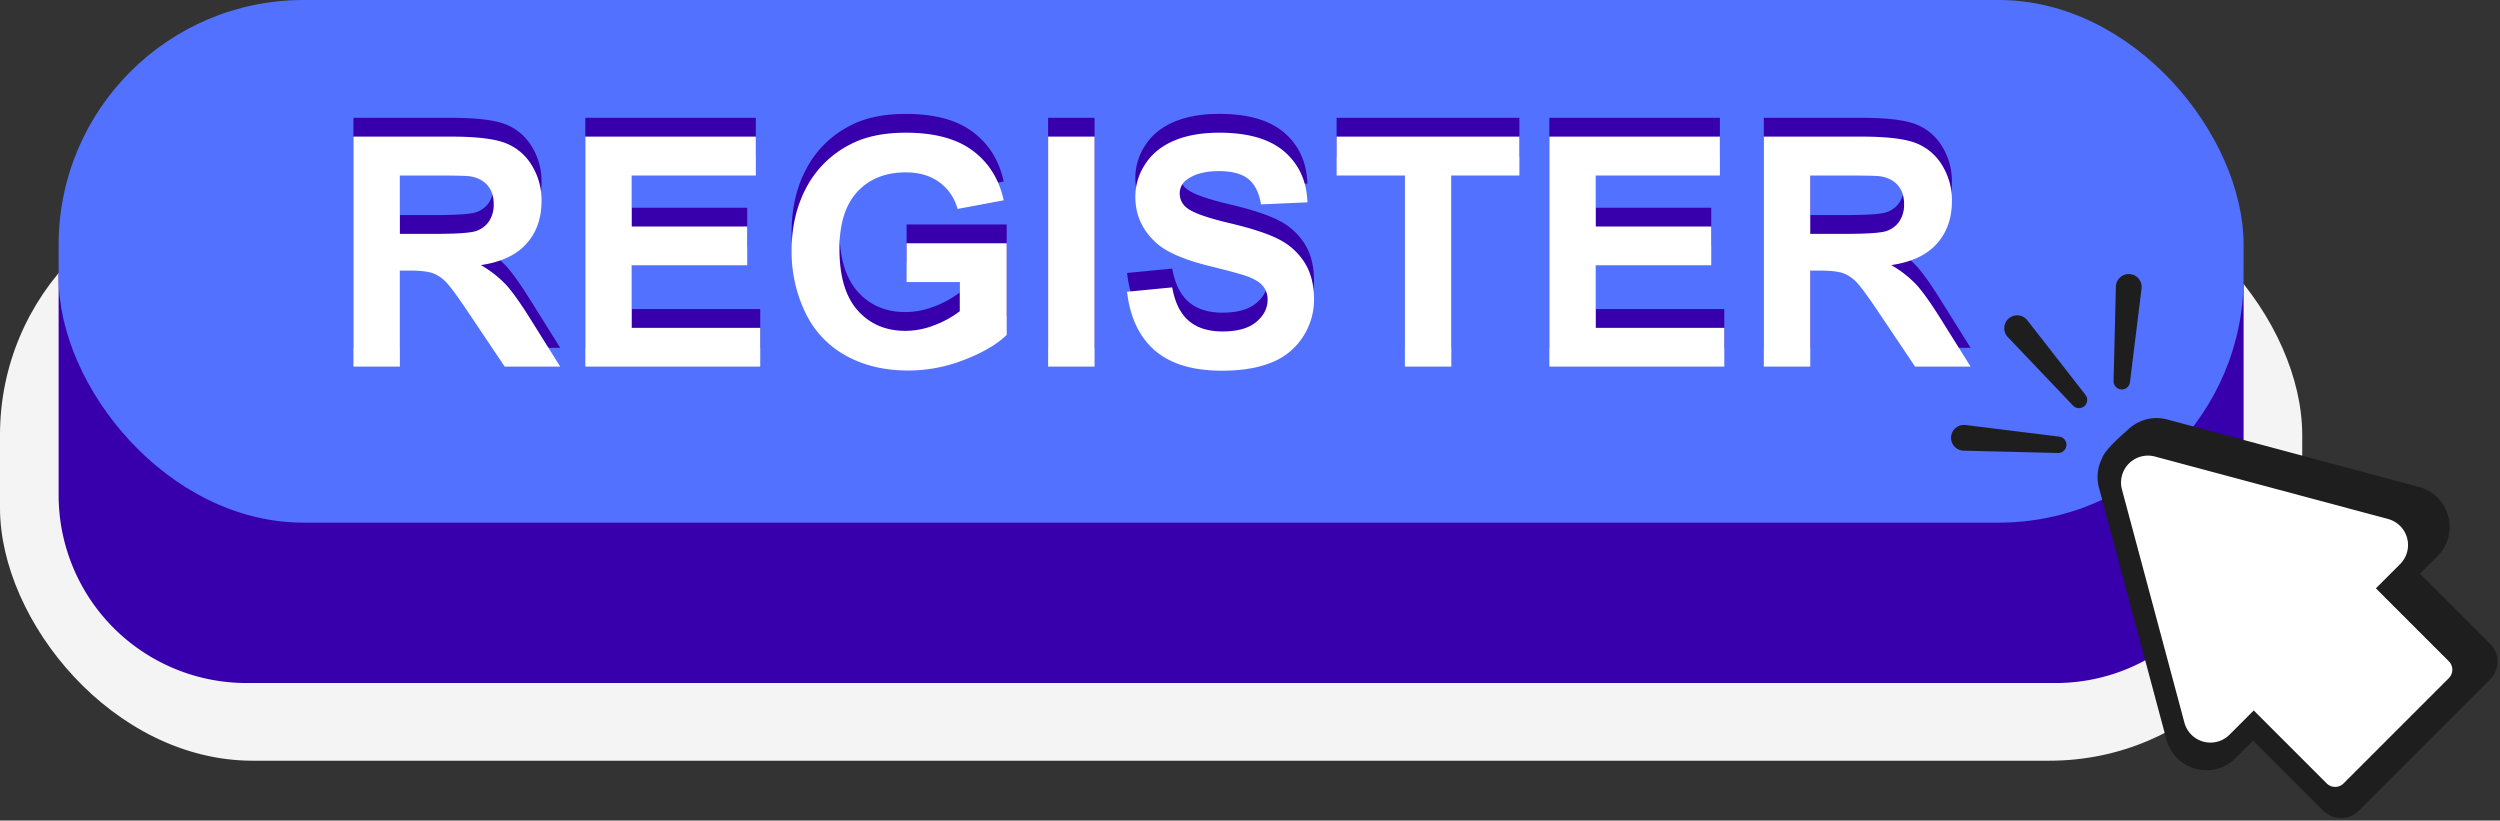 <?xml version="1.0" encoding="UTF-8" standalone="no"?><svg xmlns="http://www.w3.org/2000/svg" xmlns:xlink="http://www.w3.org/1999/xlink" fill="#000000" height="530.8" preserveAspectRatio="xMidYMid meet" version="1" viewBox="0.0 0.0 1617.2 530.8" width="1617.2" zoomAndPan="magnify"><rect x="0.0" y="0.0" width="1617.2" height="530.8" fill="#333333" stroke="none"/><g data-name="Layer 2"><g data-name="Layer 2"><g id="change1_1"><rect fill="#f4f4f4" height="374.244" rx="163.492" width="1489.26" y="117.843"/></g><g id="change2_1"><path d="M1329.755,441.837H159.505A121.586,121.586,0,0,1,37.919,320.251V179.317a61.474,61.474,0,0,1,61.474-61.474H1389.867a61.474,61.474,0,0,1,61.474,61.474V320.251A121.586,121.586,0,0,1,1329.755,441.837Z" fill="#3800ad"/></g><g id="change3_1"><rect fill="#5271ff" height="338.086" rx="158.405" width="1413.423" x="37.919"/></g><g id="change2_2"><path d="M228.629,224.989V76.212h63.226q23.847,0,34.657,4.008a34.2,34.2,0,0,1,17.3,14.259,42.872,42.872,0,0,1,6.5,23.443q0,16.746-9.844,27.655t-29.431,13.751a70.11,70.11,0,0,1,16.085,12.483q6.342,6.8,17.1,24.153l18.166,29.025H326.461l-21.718-32.374q-11.568-17.354-15.832-21.87a23.06,23.06,0,0,0-9.032-6.19q-4.77-1.676-15.121-1.675h-6.089v62.109Zm30.04-85.857h22.225q21.616,0,27-1.826a16.176,16.176,0,0,0,8.424-6.292,19.376,19.376,0,0,0,3.044-11.163q0-7.511-4.009-12.128t-11.315-5.835q-3.654-.507-21.921-.508H258.669Z" fill="#3800ad"/></g><g id="change2_3"><path d="M378.624,224.989V76.212H488.939V101.38H408.664v32.983h74.693V159.43H408.664v40.492h83.117v25.067Z" fill="#3800ad"/></g><g id="change2_4"><path d="M586.465,170.288V145.222h64.748v59.267q-9.439,9.133-27.35,16.085a99.571,99.571,0,0,1-36.282,6.952q-23.342,0-40.7-9.793a62.262,62.262,0,0,1-26.082-28.01,90.506,90.506,0,0,1-8.728-39.63q0-23.238,9.744-41.3a65.628,65.628,0,0,1,28.516-27.7q14.31-7.407,35.622-7.408,27.705,0,43.283,11.62t20.043,32.12L619.448,123a31.519,31.519,0,0,0-11.823-17.3q-8.678-6.341-21.667-6.342-19.69,0-31.308,12.482t-11.62,37.042q0,26.488,11.772,39.732t30.852,13.243a51.7,51.7,0,0,0,18.926-3.7,64.844,64.844,0,0,0,16.288-8.981V170.288Z" fill="#3800ad"/></g><g id="change2_5"><path d="M678.005,224.989V76.212h30.039V224.989Z" fill="#3800ad"/></g><g id="change2_6"><path d="M729.052,176.58l29.228-2.841q2.637,14.717,10.707,21.616t21.768,6.9q14.511,0,21.87-6.14t7.358-14.36a13.553,13.553,0,0,0-3.095-8.981q-3.1-3.7-10.809-6.445-5.277-1.826-24.051-6.494-24.156-5.988-33.9-14.716-13.7-12.278-13.7-29.938a38.241,38.241,0,0,1,6.444-21.261q6.444-9.9,18.572-15.07t29.279-5.176q28.01,0,42.167,12.279t14.867,32.78l-30.04,1.319q-1.928-11.466-8.27-16.491t-19.029-5.024q-13.091,0-20.5,5.379a10.839,10.839,0,0,0-4.77,9.235,11.423,11.423,0,0,0,4.465,9.032q5.683,4.772,27.6,9.946t32.425,10.707a41.785,41.785,0,0,1,16.44,15.121q5.937,9.59,5.938,23.7a43.812,43.812,0,0,1-7.105,23.95A42.563,42.563,0,0,1,822.825,222.2q-12.993,5.429-32.375,5.43-28.214,0-43.334-13.041T729.052,176.58Z" fill="#3800ad"/></g><g id="change2_7"><path d="M908.783,224.989V101.38H864.637V76.212H982.866V101.38H938.823V224.989Z" fill="#3800ad"/></g><g id="change2_8"><path d="M1002.25,224.989V76.212h110.315V101.38H1032.29v32.983h74.693V159.43H1032.29v40.492h83.117v25.067Z" fill="#3800ad"/></g><g id="change2_9"><path d="M1140.98,224.989V76.212h63.225q23.849,0,34.658,4.008a34.2,34.2,0,0,1,17.3,14.259,42.872,42.872,0,0,1,6.5,23.443q0,16.746-9.843,27.655t-29.431,13.751a70.153,70.153,0,0,1,16.085,12.483q6.342,6.8,17.1,24.153l18.166,29.025h-35.926l-21.718-32.374q-11.57-17.354-15.832-21.87a23.074,23.074,0,0,0-9.032-6.19q-4.772-1.676-15.121-1.675h-6.089v62.109Zm30.04-85.857h22.224q21.618,0,27-1.826a16.178,16.178,0,0,0,8.423-6.292,19.369,19.369,0,0,0,3.044-11.163q0-7.511-4.008-12.128t-11.316-5.835q-3.652-.507-21.921-.508H1171.02Z" fill="#3800ad"/></g><g id="change4_1"><path d="M228.629,237.146V88.369h63.226q23.847,0,34.657,4.008a34.2,34.2,0,0,1,17.3,14.259,42.872,42.872,0,0,1,6.5,23.443q0,16.746-9.844,27.655t-29.431,13.751a70.11,70.11,0,0,1,16.085,12.483q6.342,6.8,17.1,24.153l18.166,29.025H326.461l-21.718-32.374q-11.568-17.353-15.832-21.87a23.049,23.049,0,0,0-9.032-6.19q-4.77-1.675-15.121-1.675h-6.089v62.109Zm30.04-85.857h22.225q21.616,0,27-1.826a16.176,16.176,0,0,0,8.424-6.292,19.378,19.378,0,0,0,3.044-11.164q0-7.509-4.009-12.127t-11.315-5.835q-3.654-.507-21.921-.508H258.669Z" fill="#ffffff"/></g><g id="change4_2"><path d="M378.624,237.146V88.369H488.939v25.168H408.664V146.52h74.693v25.067H408.664v40.492h83.117v25.067Z" fill="#ffffff"/></g><g id="change4_3"><path d="M586.465,182.445V157.379h64.748v59.267q-9.439,9.134-27.35,16.085a99.571,99.571,0,0,1-36.282,6.952q-23.342,0-40.7-9.793A62.267,62.267,0,0,1,520.8,201.88a90.509,90.509,0,0,1-8.728-39.63q0-23.239,9.744-41.305a65.628,65.628,0,0,1,28.516-27.7q14.31-7.407,35.622-7.408,27.705,0,43.283,11.62t20.043,32.12l-29.836,5.581a31.519,31.519,0,0,0-11.823-17.3q-8.678-6.34-21.667-6.343-19.69,0-31.308,12.483t-11.62,37.042q0,26.488,11.772,39.732t30.852,13.243a51.7,51.7,0,0,0,18.926-3.7,64.844,64.844,0,0,0,16.288-8.981V182.445Z" fill="#ffffff"/></g><g id="change4_4"><path d="M678.005,237.146V88.369h30.039V237.146Z" fill="#ffffff"/></g><g id="change4_5"><path d="M729.052,188.737,758.28,185.9q2.637,14.717,10.707,21.616t21.768,6.9q14.511,0,21.87-6.14t7.358-14.36a13.553,13.553,0,0,0-3.095-8.981q-3.1-3.7-10.809-6.445-5.277-1.825-24.051-6.494-24.156-5.988-33.9-14.716-13.7-12.277-13.7-29.938a38.241,38.241,0,0,1,6.444-21.261q6.444-9.9,18.572-15.071t29.279-5.175q28.01,0,42.167,12.279t14.867,32.78l-30.04,1.319q-1.928-11.466-8.27-16.491T788.421,110.7q-13.091,0-20.5,5.379a10.839,10.839,0,0,0-4.77,9.235,11.423,11.423,0,0,0,4.465,9.032q5.683,4.771,27.6,9.946t32.425,10.707a41.785,41.785,0,0,1,16.44,15.121q5.937,9.589,5.938,23.7a43.812,43.812,0,0,1-7.105,23.95,42.569,42.569,0,0,1-20.093,16.593q-12.993,5.429-32.375,5.43-28.214,0-43.334-13.041T729.052,188.737Z" fill="#ffffff"/></g><g id="change4_6"><path d="M908.783,237.146V113.537H864.637V88.369H982.866v25.168H938.823V237.146Z" fill="#ffffff"/></g><g id="change4_7"><path d="M1002.25,237.146V88.369h110.315v25.168H1032.29V146.52h74.693v25.067H1032.29v40.492h83.117v25.067Z" fill="#ffffff"/></g><g id="change4_8"><path d="M1140.98,237.146V88.369h63.225q23.849,0,34.658,4.008a34.2,34.2,0,0,1,17.3,14.259,42.872,42.872,0,0,1,6.5,23.443q0,16.746-9.843,27.655t-29.431,13.751a70.153,70.153,0,0,1,16.085,12.483q6.342,6.8,17.1,24.153l18.166,29.025h-35.926l-21.718-32.374q-11.57-17.353-15.832-21.87a23.063,23.063,0,0,0-9.032-6.19q-4.772-1.675-15.121-1.675h-6.089v62.109Zm30.04-85.857h22.224q21.618,0,27-1.826a16.178,16.178,0,0,0,8.423-6.292,19.37,19.37,0,0,0,3.044-11.164q0-7.509-4.008-12.127t-11.316-5.835q-3.652-.507-21.921-.508H1171.02Z" fill="#ffffff"/></g><g id="change5_1"><path d="M1610.863,416.477l-45.411-45.411,11.359-11.359A26.723,26.723,0,0,0,1564.832,315l-162.847-43.635a27.093,27.093,0,0,0-7-.93,26.643,26.643,0,0,0-15.226,4.863l0-.008-.062.051a27.006,27.006,0,0,0-3.516,2.954c-15.823,13.563-16.3,18.018-16.3,18.018h0a26.489,26.489,0,0,0-2.088,19.254l43.635,162.847a26.815,26.815,0,0,0,25.887,19.818,26.463,26.463,0,0,0,18.821-7.838l11.36-11.36,45.411,45.411a16.212,16.212,0,0,0,22.892,0l73.6-73.6h0l11.473-11.472A16.207,16.207,0,0,0,1610.863,416.477Z" fill="#1e1e1e"/></g><g id="change4_9"><path d="M1584.13,427.8l-47.219-47.219,15.69-15.691a17.428,17.428,0,0,0-7.813-29.158L1394,295.324a17.429,17.429,0,0,0-21.345,21.346l40.4,150.784a17.429,17.429,0,0,0,29.159,7.813l15.69-15.691,47.219,47.219a7.7,7.7,0,0,0,10.853,0l68.148-68.148A7.7,7.7,0,0,0,1584.13,427.8Z" fill="#ffffff"/></g><g id="change5_2"><path d="M1311.538,207.319l37.515,48.112a5.319,5.319,0,0,1-8.046,6.938l-42.073-44.181A8.332,8.332,0,1,1,1311,206.7C1311.189,206.894,1311.373,207.108,1311.538,207.319Z" fill="#1e1e1e"/></g><g id="change5_3"><path d="M1385.327,186.644l-7.494,60.548a5.318,5.318,0,0,1-10.6-.783l1.49-60.992a8.332,8.332,0,1,1,16.659.407C1385.381,186.1,1385.359,186.379,1385.327,186.644Z" fill="#1e1e1e"/></g><g id="change5_4"><path d="M1271.458,274.93l60.548,7.494a5.318,5.318,0,0,1-.783,10.6l-60.992-1.491a8.332,8.332,0,1,1,.408-16.659C1270.911,274.876,1271.193,274.9,1271.458,274.93Z" fill="#1e1e1e"/></g></g></g></svg>